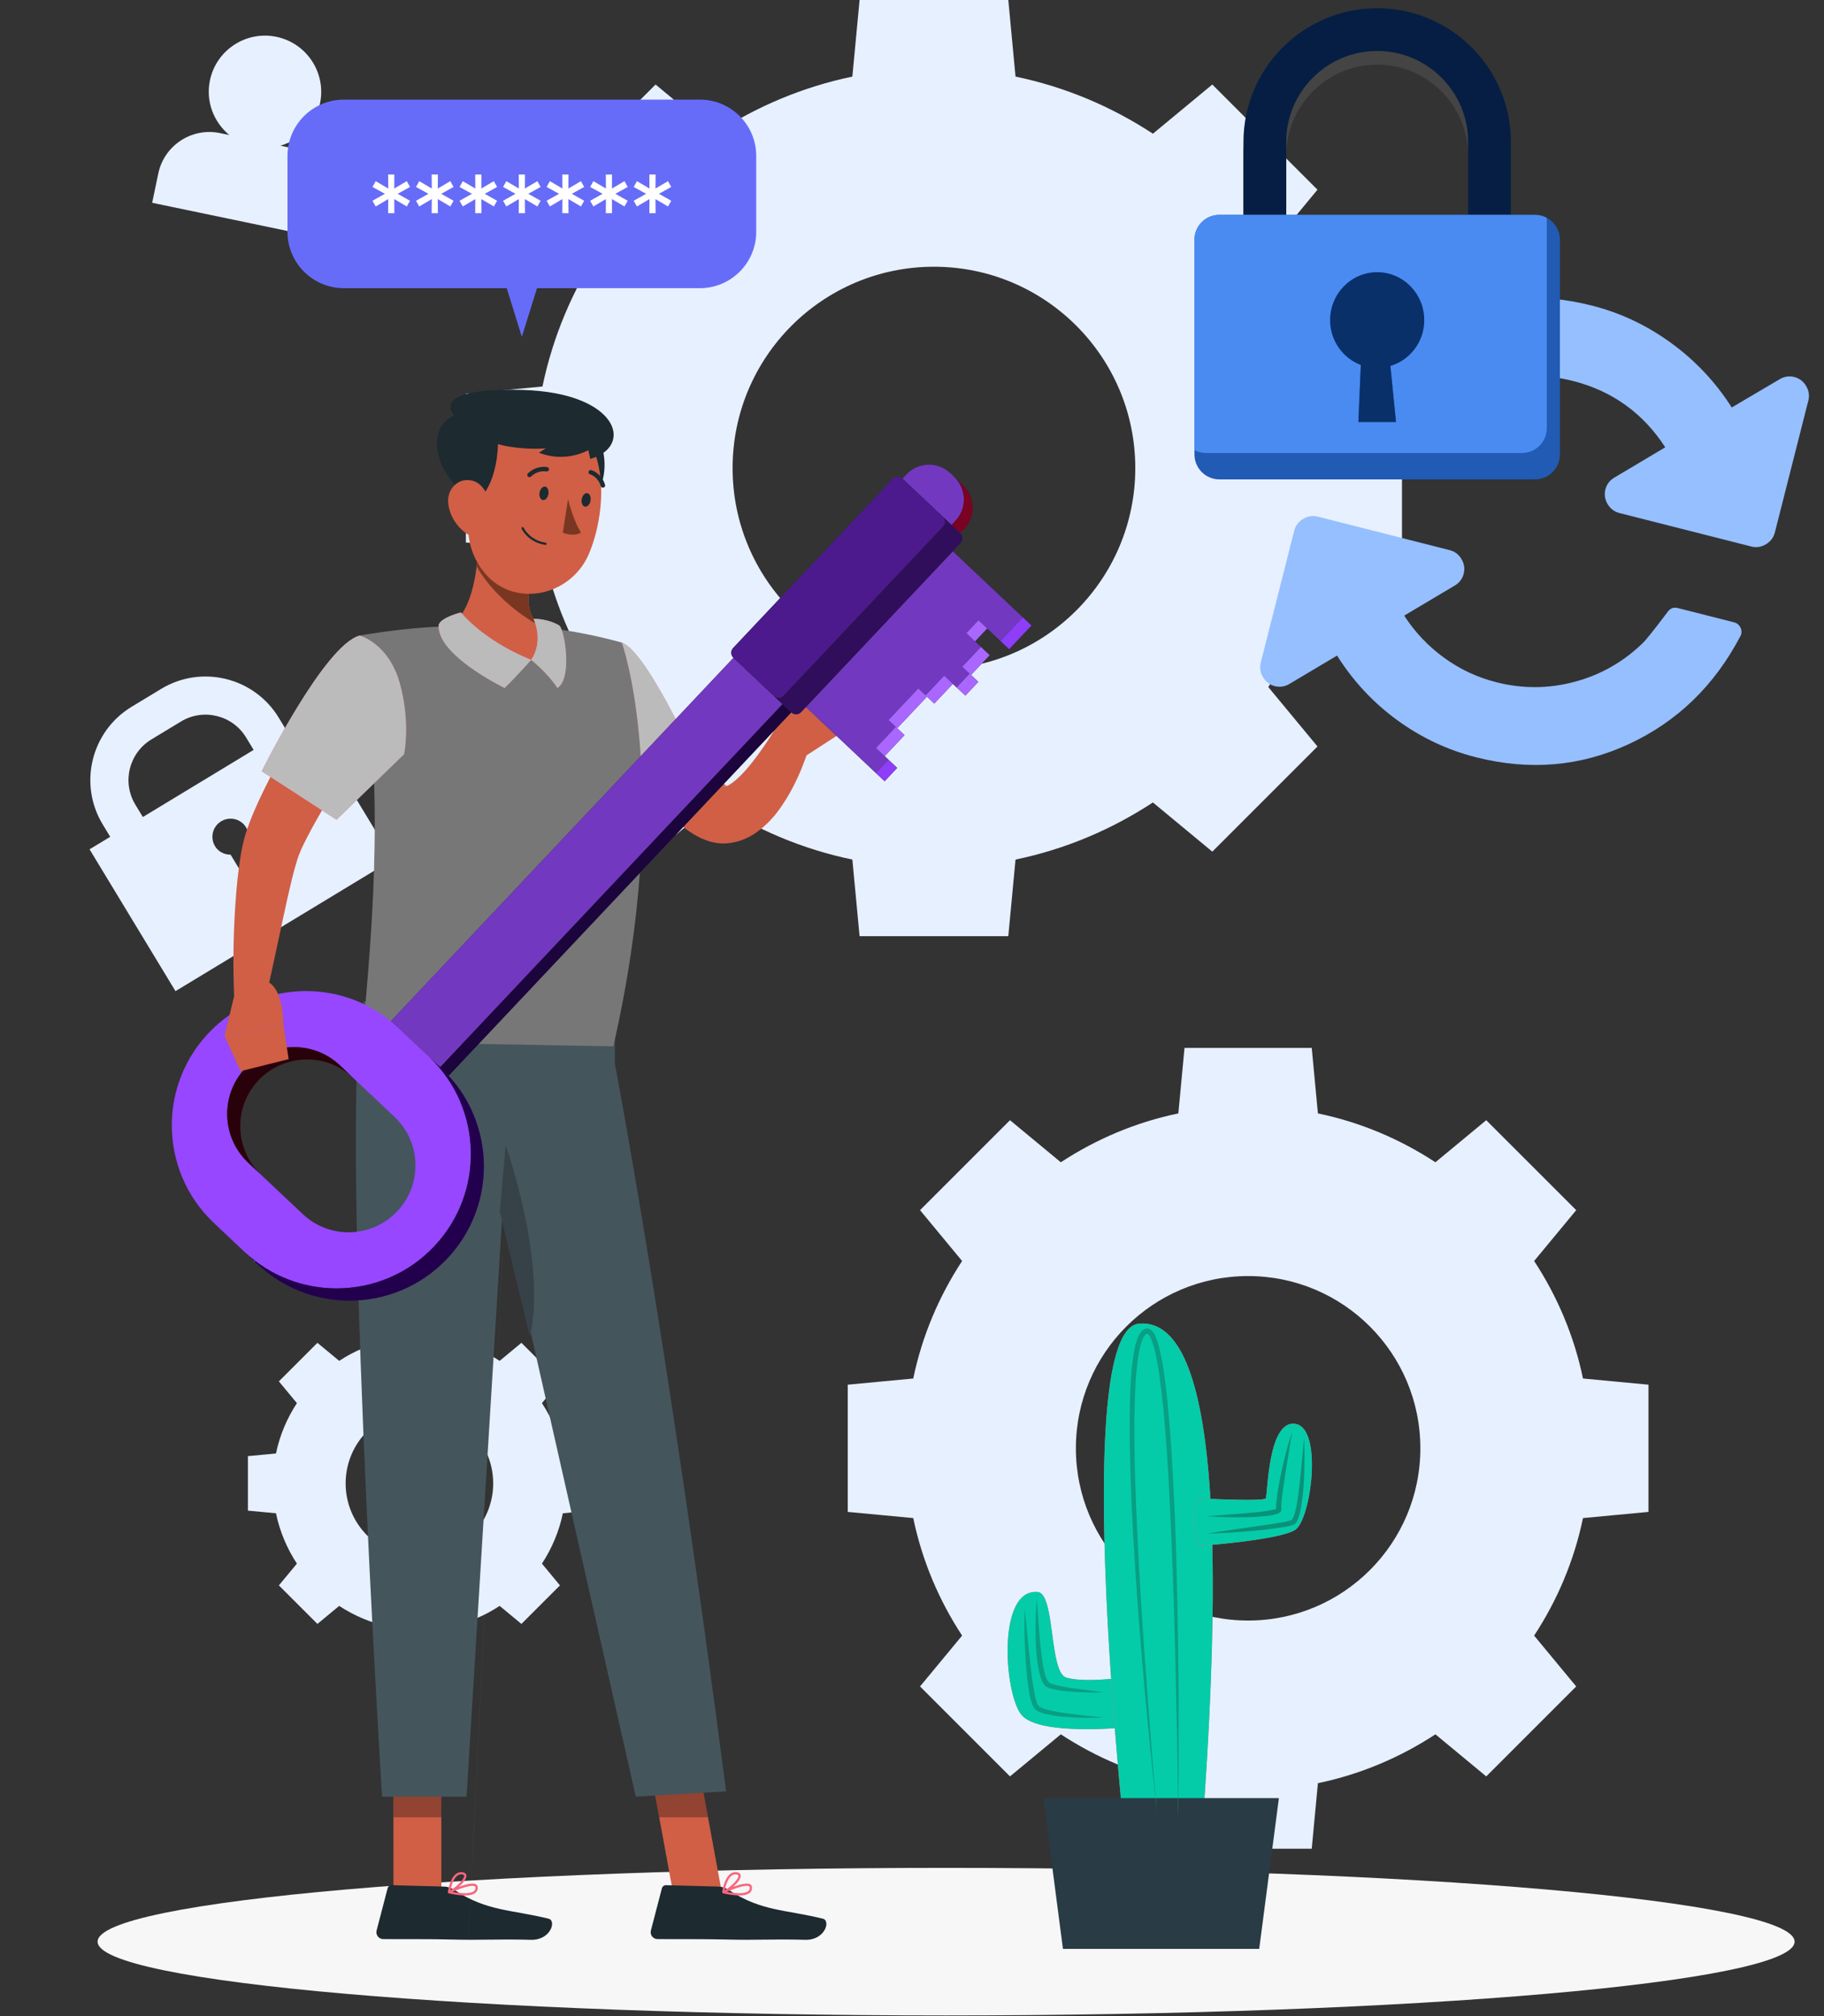 <svg width="266" height="294" viewBox="0 0 266 294" fill="none" xmlns="http://www.w3.org/2000/svg">
  <rect x="0" y="0" width="266" height="294" fill="#333333" stroke="none"/>
  <path
    d="M165.562 68.258C165.562 84.475 152.417 97.621 136.2 97.621C119.983 97.621 106.837 84.475 106.837 68.258C106.837 52.042 119.983 38.896 136.2 38.896C152.417 38.896 165.562 52.042 165.562 68.258ZM193.288 56.362C191.781 49.09 188.9 42.33 184.959 36.328L192.133 27.663L176.796 12.325L168.131 19.498C162.127 15.559 155.367 12.677 148.097 11.17L147.045 0H125.355L124.302 11.17C117.033 12.678 110.272 15.559 104.269 19.498L95.603 12.325L80.267 27.663L87.44 36.328C83.5 42.33 80.619 49.09 79.111 56.362L67.942 57.414V79.103L79.111 80.157C80.619 87.427 83.5 94.186 87.44 100.189L80.267 108.854L95.603 124.192L104.269 117.018C110.272 120.959 117.033 123.839 124.302 125.346L125.355 136.516H147.045L148.097 125.347C155.367 123.841 162.127 120.959 168.131 117.018L176.796 124.192L192.133 108.854L184.959 100.19C188.9 94.186 191.781 87.427 193.288 80.157L204.456 79.103V57.414L193.288 56.362Z"
    fill="#E7F0FF" />
  <path
    d="M61.165 227.074C55.223 227.074 50.406 222.256 50.406 216.314C50.406 210.372 55.223 205.556 61.165 205.556C67.108 205.556 71.924 210.372 71.924 216.314C71.924 222.256 67.108 227.074 61.165 227.074ZM56.806 237.233L57.192 241.325H65.14L65.524 237.233C68.189 236.68 70.666 235.625 72.866 234.181L76.041 236.81L81.66 231.19L79.032 228.015C80.476 225.815 81.531 223.338 82.084 220.674L86.176 220.288V212.341L82.084 211.955C81.532 209.29 80.476 206.813 79.032 204.614L81.66 201.439L76.041 195.818L72.866 198.446C70.666 197.004 68.189 195.947 65.524 195.395L65.14 191.304L57.192 191.303L56.806 195.395C54.143 195.948 51.664 197.004 49.465 198.446L46.29 195.818L40.67 201.439L43.299 204.614C41.855 206.813 40.799 209.29 40.247 211.955L36.154 212.341V220.288L40.247 220.674C40.799 223.338 41.855 225.815 43.299 228.015L40.67 231.19L46.29 236.81L49.465 234.181C51.664 235.625 54.143 236.68 56.806 237.233Z"
    fill="#E7F0FF" />
  <path
    d="M182.018 236.315C168.145 236.315 156.9 225.07 156.9 211.197C156.9 197.327 168.145 186.081 182.018 186.081C195.89 186.081 207.135 197.327 207.135 211.197C207.135 225.07 195.89 236.315 182.018 236.315ZM172.741 269.586H191.295L192.194 260.033C198.414 258.743 204.195 256.277 209.331 252.908L216.744 259.044L229.864 245.926L223.728 238.513C227.097 233.377 229.562 227.595 230.851 221.374L240.405 220.475V201.921L230.851 201.022C229.562 194.802 227.097 189.02 223.728 183.884L229.864 176.471L216.744 163.353L209.331 169.488C204.195 166.119 198.414 163.653 192.194 162.363L191.295 152.811H172.741L171.841 162.363C165.621 163.653 159.84 166.119 154.703 169.488L147.291 163.353L134.171 176.471L140.308 183.884C136.938 189.02 134.472 194.802 133.183 201.022L123.629 201.921V220.475L133.183 221.374C134.472 227.595 136.938 233.377 140.308 238.511L134.171 245.926L147.291 259.044L154.703 252.908C159.84 256.277 165.621 258.743 171.841 260.033L172.741 269.586Z"
    fill="#E7F0FF" />
  <path
    d="M36.988 109.356L20.832 119.143L19.737 117.335C17.76 114.072 18.809 109.808 22.072 107.831L26.39 105.215C29.654 103.238 33.916 104.284 35.892 107.547L36.988 109.356ZM35.929 123.243L38.115 126.851L35.817 128.244L33.631 124.635C32.734 124.635 31.858 124.226 31.36 123.404C30.602 122.153 31.002 120.525 32.252 119.766C33.504 119.008 35.133 119.408 35.891 120.659C36.389 121.481 36.345 122.449 35.929 123.243ZM41.748 106.472L40.653 104.663C37.086 98.777 29.394 96.888 23.506 100.455L19.188 103.07C13.298 106.639 11.41 114.332 14.977 120.219L16.072 122.027L13.061 123.851L25.592 144.535L57.291 125.331L44.76 104.647L41.748 106.472Z"
    fill="#E7F0FF" />
  <path
    d="M253.926 92.477C253.89 92.62 253.85 92.716 253.807 92.766C250.03 99.968 244.619 105.209 237.574 108.491C230.529 111.772 223.087 112.418 215.249 110.428C211.073 109.367 207.232 107.555 203.726 104.99C200.221 102.425 197.308 99.295 194.988 95.6L188.048 99.73C187.366 100.136 186.654 100.244 185.91 100.055C185.166 99.866 184.591 99.431 184.186 98.75C183.78 98.068 183.672 97.356 183.861 96.612L188.742 77.388C188.93 76.645 189.366 76.07 190.047 75.664C190.729 75.259 191.441 75.151 192.185 75.339L211.408 80.22C212.152 80.409 212.727 80.844 213.132 81.526C213.538 82.207 213.646 82.92 213.457 83.663C213.269 84.407 212.833 84.982 212.152 85.388L204.781 89.773C206.332 92.177 208.265 94.221 210.578 95.904C212.891 97.588 215.435 98.782 218.21 99.486C222.043 100.46 225.855 100.438 229.645 99.421C233.436 98.404 236.746 96.519 239.577 93.766C240.015 93.36 241.198 91.879 243.125 89.323C243.521 88.724 244.034 88.504 244.663 88.663L252.902 90.755C253.274 90.849 253.561 91.067 253.764 91.408C253.967 91.749 254.021 92.105 253.926 92.477ZM263.715 58.422L258.834 77.645C258.645 78.389 258.21 78.963 257.528 79.369C256.847 79.774 256.134 79.883 255.39 79.694L236.167 74.813C235.423 74.624 234.849 74.189 234.443 73.508C234.038 72.826 233.929 72.114 234.118 71.37C234.307 70.626 234.742 70.051 235.424 69.646L242.849 65.228C239.61 60.234 235.116 57.007 229.366 55.547C225.532 54.574 221.721 54.596 217.93 55.612C214.14 56.629 210.829 58.514 207.999 61.267C207.561 61.673 206.378 63.154 204.45 65.71C204.054 66.31 203.542 66.53 202.912 66.37L194.373 64.202C194.001 64.108 193.714 63.89 193.511 63.549C193.309 63.209 193.254 62.852 193.349 62.48L193.425 62.18C197.231 54.986 202.671 49.751 209.744 46.477C216.818 43.203 224.288 42.565 232.155 44.562C236.331 45.623 240.192 47.448 243.736 50.038C247.281 52.628 250.217 55.756 252.544 59.422L259.528 55.303C260.209 54.898 260.922 54.789 261.666 54.978C262.409 55.167 262.984 55.602 263.39 56.284C263.795 56.965 263.903 57.678 263.715 58.422Z"
    fill="#95BFFF" />
  <path
    d="M42.249 21.525L40.896 21.243C43.722 20.428 46.028 18.15 46.67 15.069C47.593 10.636 44.747 6.293 40.314 5.369C35.881 4.446 31.537 7.291 30.614 11.725C29.972 14.805 31.177 17.814 33.442 19.691L32.089 19.409C27.972 18.551 23.938 21.194 23.08 25.312L22.192 29.572L47.263 34.795L48.15 30.535C49.008 26.418 46.367 22.383 42.249 21.525Z"
    fill="#E7F0FF" />
  <path
    d="M261.713 283.143C261.713 289.085 206.313 293.902 137.973 293.902C69.634 293.902 14.234 289.085 14.234 283.143C14.234 277.2 69.634 272.382 137.973 272.382C206.313 272.382 261.713 277.2 261.713 283.143"
    fill="#F7F7F7" />
  <path
    d="M163.921 244.634C163.921 244.634 158.014 245.419 155.491 244.634C152.968 243.847 153.909 232.39 151.332 232.153C145.401 231.608 146.41 246.824 148.932 250.03C151.454 253.237 164.455 251.873 164.455 251.873L163.921 244.634Z"
    fill="#F8667D" />
  <path
    d="M158.496 252.16C154.718 252.16 150.296 251.762 148.933 250.029C147.778 248.562 146.94 244.579 146.94 240.743C146.939 236.345 148.04 232.138 151.026 232.138C151.126 232.138 151.228 232.143 151.332 232.152C153.909 232.39 152.969 243.847 155.491 244.633C156.332 244.895 157.549 244.982 158.798 244.982C159.94 244.982 161.11 244.908 162.043 244.83C162.213 247.318 162.394 249.731 162.576 252.023C161.498 252.093 160.052 252.16 158.496 252.16"
    fill="#04CCA8" />
  <path
    d="M164.411 271.619C164.411 271.619 155.66 193.916 166.107 193.021C176.553 192.127 179.073 219.528 175.039 270.63L164.411 271.619"
    fill="#F8667D" />
  <path
    d="M164.411 271.619C164.411 271.619 163.472 263.275 162.576 252.024C162.393 249.731 162.212 247.318 162.042 244.83C161.449 236.186 160.979 226.64 160.979 218.122C160.981 204.407 162.205 193.355 166.107 193.021C166.271 193.007 166.435 193 166.597 193C172.287 193 175.516 201.791 176.521 218.576C175.491 218.532 174.788 218.495 174.788 218.495C174.257 219.183 174.081 220.187 174.082 221.218C174.083 223.273 174.788 225.439 174.788 225.439C174.788 225.439 175.58 225.383 176.794 225.274C176.84 227.211 176.863 229.23 176.863 231.334C176.863 237.122 176.688 243.543 176.345 250.572C176.341 250.65 176.336 250.733 176.332 250.811C176.232 252.851 176.117 254.942 175.988 257.084C175.983 257.165 175.978 257.244 175.974 257.323C175.716 261.562 175.404 265.999 175.039 270.63L164.411 271.619"
    fill="#04CCA8" />
  <path d="M152.144 262.21H186.505L183.636 284.194H155.013L152.144 262.21Z" fill="#293B44" />
  <path
    d="M174.788 218.495C174.788 218.495 184.309 219.002 184.593 218.495C184.879 217.987 184.879 206.989 188.914 207.639C192.95 208.289 191.184 221.528 188.914 223.066C186.644 224.605 174.788 225.438 174.788 225.438C174.788 225.438 173.199 220.557 174.788 218.495"
    fill="#F8667D" />
  <path
    d="M174.788 225.438C174.788 225.438 174.083 223.273 174.082 221.218C174.081 220.187 174.257 219.183 174.788 218.495C174.788 218.495 179.019 218.72 181.925 218.72C183.378 218.72 184.499 218.664 184.593 218.495C184.87 218.001 184.878 207.611 188.577 207.611C188.686 207.611 188.798 207.621 188.914 207.639C190.664 207.921 191.323 210.57 191.324 213.604C191.324 217.57 190.2 222.194 188.914 223.066C186.644 224.605 174.788 225.438 174.788 225.438Z"
    fill="#04CCA8" />
  <path
    d="M168.754 264.524C167.443 252.684 166.344 240.819 165.561 228.927C165.16 222.982 164.879 217.028 164.77 211.064C164.724 208.083 164.722 205.098 164.871 202.109C164.948 200.615 165.06 199.12 165.291 197.626C165.412 196.879 165.55 196.132 165.801 195.39C165.943 195.019 166.072 194.644 166.35 194.287C166.406 194.195 166.486 194.11 166.584 194.03C166.672 193.947 166.763 193.866 166.912 193.812L167.117 193.734H167.364C167.543 193.729 167.653 193.824 167.789 193.889C168.22 194.215 168.373 194.6 168.548 194.958C168.703 195.324 168.824 195.691 168.93 196.058C169.136 196.793 169.3 197.53 169.434 198.27C169.71 199.747 169.904 201.231 170.077 202.715C170.414 205.683 170.644 208.657 170.839 211.632C171.214 217.583 171.466 223.537 171.606 229.493C171.755 235.449 171.843 241.407 171.887 247.362C171.906 253.32 171.89 259.276 171.824 265.232C171.768 259.276 171.662 253.321 171.521 247.367C171.402 241.415 171.25 235.461 171.031 229.511C170.801 223.562 170.57 217.613 170.16 211.678C169.955 208.71 169.713 205.746 169.367 202.797C169.19 201.325 168.992 199.854 168.716 198.405C168.582 197.679 168.418 196.963 168.22 196.266C168.118 195.917 168.003 195.577 167.867 195.258C167.732 194.95 167.545 194.633 167.377 194.512L167.288 194.475L167.256 194.466L167.205 194.495L167.076 194.586L166.937 194.739C166.75 194.97 166.621 195.308 166.498 195.63C166.269 196.298 166.131 197.02 166.011 197.742C165.782 199.19 165.663 200.667 165.582 202.147C165.424 205.107 165.414 208.082 165.449 211.054C165.522 217.001 165.821 222.947 166.133 228.893C166.458 234.837 166.867 240.778 167.317 246.716C167.747 252.655 168.22 258.592 168.754 264.524"
    fill="#089F84" />
  <path
    d="M175.986 221.104L181.518 220.68C182.436 220.591 183.355 220.527 184.259 220.405C184.71 220.344 185.163 220.286 185.588 220.186C185.794 220.136 186.014 220.074 186.145 220.003L186.17 219.987L186.145 220.047L186.148 220.16C186.127 220.017 186.095 219.837 186.102 219.718C186.202 217.777 186.586 215.996 186.978 214.172C187.398 212.367 187.801 210.551 188.473 208.814C188.275 209.719 188.127 210.629 187.989 211.545L187.543 214.279L187.132 217.014C187.006 217.916 186.862 218.849 186.848 219.708C186.842 219.821 186.864 219.871 186.862 219.957C186.874 220.012 186.884 220.152 186.86 220.242C186.839 220.338 186.794 220.381 186.749 220.448C186.647 220.577 186.591 220.58 186.506 220.646C186.226 220.79 185.992 220.836 185.749 220.897C185.271 220.999 184.807 221.061 184.338 221.105C183.404 221.188 182.477 221.245 181.547 221.252C179.691 221.283 177.837 221.251 175.986 221.104Z"
    fill="#089279" />
  <path
    d="M175.986 223.645C178.066 223.294 180.15 223.009 182.231 222.711L185.348 222.269C186.357 222.108 187.478 221.958 188.336 221.677C188.369 221.667 188.534 221.468 188.611 221.252C188.706 221.037 188.781 220.797 188.849 220.556C188.984 220.068 189.082 219.558 189.169 219.047C189.347 218.025 189.443 216.982 189.576 215.943C189.808 213.859 189.974 211.763 190.175 209.663C190.284 211.771 190.262 213.88 190.148 215.99C190.106 217.046 189.988 218.098 189.84 219.153C189.762 219.68 189.673 220.208 189.54 220.737C189.47 221.003 189.396 221.268 189.284 221.538C189.161 221.797 189.072 222.106 188.642 222.357C188.038 222.573 187.552 222.62 187.014 222.72L185.442 222.941C184.392 223.07 183.347 223.205 182.296 223.28C180.197 223.459 178.095 223.601 175.986 223.645"
    fill="#0B9179" />
  <path
    d="M160.979 246.76C159.222 246.85 157.465 246.813 155.705 246.65C154.822 246.566 153.949 246.458 153.054 246.17C152.936 246.123 152.839 246.105 152.706 246.033C152.554 245.951 152.438 245.85 152.35 245.743C152.164 245.531 152.054 245.31 151.95 245.091C151.758 244.652 151.642 244.213 151.536 243.774C151.164 242.013 151.052 240.253 151.018 238.492C150.99 236.733 151.029 234.976 151.202 233.226C151.339 234.977 151.444 236.724 151.593 238.463C151.759 240.195 151.894 241.943 152.264 243.609C152.464 244.394 152.66 245.376 153.294 245.507C154.056 245.797 154.934 245.923 155.779 246.083C157.495 246.361 159.237 246.542 160.979 246.76"
    fill="#089F84" />
  <path
    d="M149.441 234.611L150.061 240.724C150.281 242.753 150.451 244.797 150.839 246.777C150.927 247.271 151.029 247.764 151.176 248.218C151.252 248.426 151.351 248.677 151.439 248.763L151.676 248.931C151.77 248.983 151.884 249.026 151.987 249.073C152.866 249.435 153.9 249.567 154.89 249.751C156.899 250.059 158.939 250.244 160.98 250.451C158.928 250.554 156.873 250.513 154.817 250.32C153.785 250.219 152.765 250.082 151.73 249.704C151.6 249.646 151.471 249.599 151.341 249.533C151.209 249.445 151.077 249.357 150.95 249.259C150.679 248.97 150.616 248.716 150.502 248.454C150.322 247.937 150.206 247.427 150.105 246.916C149.769 244.863 149.59 242.818 149.491 240.767C149.399 238.715 149.361 236.664 149.441 234.611"
    fill="#089F84" />
  <path
    d="M220.34 41.834H214.104V22.697C214.104 15.382 208.154 9.43 200.839 9.43C193.525 9.43 187.574 15.382 187.574 22.697V41.834H181.338V22.697C181.338 11.942 190.085 3.195 200.839 3.195C211.592 3.195 220.34 11.942 220.34 22.697V41.834Z"
    fill="#444444" />
  <path
    d="M220.34 31.331H214.104V20.697C214.104 13.383 208.154 7.431 200.839 7.431C193.525 7.431 187.574 13.383 187.574 20.697V31.331H181.338V20.697C181.338 9.943 190.085 1.196 200.839 1.196C211.592 1.196 220.34 9.943 220.34 20.697V31.331Z"
    fill="#061E43" />
  <path
    d="M227.486 34.966V66.27C227.486 68.278 225.859 69.904 223.852 69.904H177.809C175.818 69.904 174.192 68.278 174.192 66.27V34.966C174.192 32.957 175.818 31.331 177.809 31.331H223.852C224.473 31.331 225.066 31.484 225.573 31.771C226.71 32.374 227.486 33.579 227.486 34.966Z"
    fill="#215BB4" />
  <path
    d="M221.939 66.068H175.896C175.283 66.068 174.7 65.915 174.192 65.638V34.965C174.192 32.956 175.818 31.331 177.809 31.331H223.852C224.473 31.331 225.066 31.484 225.573 31.77V62.443C225.573 64.452 223.946 66.068 221.939 66.068ZM200.84 39.7C197.052 39.7 193.982 42.829 193.982 46.687C193.982 49.688 195.848 52.226 198.453 53.216L198.096 61.534H203.582L202.763 53.361C205.607 52.51 207.696 49.861 207.696 46.687C207.696 42.829 204.626 39.7 200.84 39.7Z"
    fill="#498BF1" />
  <path
    d="M203.582 61.534H198.096L198.454 53.216C195.848 52.226 193.982 49.689 193.982 46.687C193.982 42.829 197.053 39.701 200.84 39.701C204.627 39.701 207.697 42.829 207.697 46.687C207.697 49.862 205.607 52.51 202.763 53.361L203.582 61.534Z"
    fill="#0A306A" />
  <path fill-rule="evenodd" clip-rule="evenodd"
    d="M78.31 42.022H102.066C106.604 42.022 110.283 38.343 110.283 33.805V22.745C110.283 18.207 106.604 14.527 102.066 14.527H50.141C45.603 14.527 41.924 18.207 41.924 22.745V33.805C41.924 38.343 45.603 42.022 50.141 42.022H73.897L76.104 49.112L78.31 42.022Z"
    fill="#666CF8" />
  <path
    d="M57.992 28.262L59.792 29.276L59.323 30.107L57.494 29.032L57.509 31.089H56.601L56.617 29.032L54.787 30.107L54.318 29.276L56.133 28.262L54.318 27.264L54.787 26.418L56.617 27.491L56.601 25.45H57.509L57.494 27.491L59.323 26.418L59.792 27.264L57.992 28.262Z"
    fill="white" />
  <path
    d="M64.343 28.262L66.142 29.276L65.673 30.107L63.844 29.032L63.859 31.089H62.952L62.967 29.032L61.138 30.107L60.669 29.276L62.483 28.262L60.669 27.264L61.138 26.418L62.967 27.491L62.952 25.45H63.859L63.844 27.491L65.673 26.418L66.142 27.264L64.343 28.262Z"
    fill="white" />
  <path
    d="M70.692 28.262L72.491 29.276L72.023 30.107L70.193 29.032L70.208 31.089H69.302L69.316 29.032L67.487 30.107L67.019 29.276L68.832 28.262L67.019 27.264L67.487 26.418L69.316 27.491L69.302 25.45H70.208L70.193 27.491L72.023 26.418L72.491 27.264L70.692 28.262Z"
    fill="white" />
  <path
    d="M77.041 28.262L78.841 29.276L78.372 30.107L76.543 29.032L76.558 31.089H75.65L75.665 29.032L73.836 30.107L73.367 29.276L75.181 28.262L73.367 27.264L73.836 26.418L75.665 27.491L75.65 25.45H76.558L76.543 27.491L78.372 26.418L78.841 27.264L77.041 28.262Z"
    fill="white" />
  <path
    d="M83.391 28.262L85.191 29.276L84.721 30.107L82.892 29.032L82.906 31.089H82L82.015 29.032L80.186 30.107L79.717 29.276L81.531 28.262L79.717 27.264L80.186 26.418L82.015 27.491L82 25.45H82.906L82.892 27.491L84.721 26.418L85.191 27.264L83.391 28.262Z"
    fill="white" />
  <path
    d="M89.739 28.262L91.539 29.276L91.07 30.107L89.241 29.032L89.255 31.089H88.348L88.364 29.032L86.534 30.107L86.065 29.276L87.88 28.262L86.065 27.264L86.534 26.418L88.364 27.491L88.348 25.45H89.255L89.241 27.491L91.07 26.418L91.539 27.264L89.739 28.262Z"
    fill="white" />
  <path
    d="M96.09 28.262L97.889 29.276L97.42 30.107L95.591 29.032L95.606 31.089H94.699L94.714 29.032L92.885 30.107L92.416 29.276L94.23 28.262L92.416 27.264L92.885 26.418L94.714 27.491L94.699 25.45H95.606L95.591 27.491L97.42 26.418L97.889 27.264L96.09 28.262Z"
    fill="white" />
  <path
    d="M117.599 110.161L123.434 106.386L116.865 102.353C116.865 102.353 111.862 106.036 113.868 108.533L117.599 110.161Z"
    fill="#D05F46" />
  <path d="M126.425 100.186L119.599 98.637L116.864 102.353L123.434 106.387L126.425 100.186"
    fill="#D05F46" />
  <path
    d="M93.569 97.9C95.406 100.848 97.378 103.915 99.373 106.78C100.363 108.226 101.399 109.624 102.436 110.936C103.454 112.233 104.59 113.477 105.494 114.245C105.709 114.428 105.905 114.569 105.999 114.636C106.092 114.71 106.049 114.659 105.678 114.654C105.487 114.697 105.588 114.796 105.973 114.639C106.748 114.33 107.93 113.262 108.949 112.075C109.992 110.866 110.992 109.475 111.946 108.034C112.413 107.309 112.892 106.576 113.332 105.841L113.924 104.815L113.957 104.789L113.94 104.936C113.93 104.995 113.912 105.165 113.914 105.276L113.921 105.463C114.008 105.549 113.706 105.295 114.299 106.609C114.995 107.901 116.921 107.81 116.912 107.687C117.143 107.637 117.389 107.544 117.614 107.412C117.839 107.281 118.04 107.111 118.195 106.934L118.289 106.819L118.418 106.623L118.428 106.593L118.423 106.576L118.358 106.644C118.253 106.777 118.133 106.961 118.016 107.139L113.8 105.339C113.865 105.093 113.927 104.855 114.021 104.572C114.045 104.499 114.069 104.428 114.109 104.332L114.184 104.162L114.239 104.056C114.292 103.965 114.352 103.876 114.415 103.789C114.457 103.738 114.387 103.815 114.522 103.657C114.683 103.476 114.889 103.302 115.12 103.165C115.35 103.028 115.602 102.931 115.838 102.877C115.835 102.75 117.764 102.671 118.465 103.967C119.064 105.286 118.76 105.04 118.846 105.133L118.853 105.342C118.854 105.467 118.835 105.652 118.823 105.724L118.768 106.04L118.703 106.346C118.568 106.951 118.449 107.406 118.314 107.901C118.049 108.867 117.761 109.808 117.411 110.735C116.731 112.594 115.912 114.417 114.838 116.223C113.728 118.018 112.508 119.856 110.14 121.506C108.964 122.305 107.252 123.054 105.207 122.995C103.916 122.926 102.986 122.564 102.254 122.235C101.524 121.893 100.944 121.531 100.416 121.171C98.367 119.727 96.99 118.239 95.612 116.749C94.261 115.256 93.062 113.722 91.893 112.186C89.584 109.073 87.535 105.959 85.588 102.588L93.569 97.9"
    fill="#D05F46" />
  <path
    d="M90.671 93.705C94.464 94.972 102.26 112.594 102.26 112.594L89.077 118.854C89.077 118.854 86.394 105.005 86.887 100.566C87.38 96.128 90.671 93.705 90.671 93.705"
    fill="#F8667D" />
  <path
    d="M93.426 110.284C92.722 99.386 90.671 93.705 90.671 93.705C92.741 94.397 96 99.955 98.537 104.864L93.426 110.284Z"
    fill="#BBBBBB" />
  <path d="M64.367 277H57.384L57.367 257H64.353L64.367 277Z" fill="#D05F46" />
  <path d="M64.367 265H57.384L57.367 258H64.353L64.367 265Z" fill="black" fill-opacity="0.3" />
  <path
    d="M64.762 275.111L57.138 274.905C56.852 274.898 56.597 275.089 56.526 275.364L54.925 281.506C54.758 282.142 55.225 282.761 55.884 282.768C58.636 282.796 62.617 282.742 66.074 282.835C70.117 282.944 72.686 282.746 77.428 282.873C80.295 282.951 81.193 280.088 80.003 279.794C74.584 278.457 71.041 278.721 66.426 275.698C65.924 275.369 65.365 275.128 64.762 275.111"
    fill="#1D2A30" />
  <path fill-rule="evenodd" clip-rule="evenodd"
    d="M66.692 273.528C66.902 273.368 67.125 273.304 67.374 273.337L67.541 273.376C67.676 273.425 67.685 273.5 67.689 273.53L67.689 273.531C67.749 274.005 66.572 275.155 65.693 275.647C65.803 275.101 66.092 273.988 66.692 273.528ZM65.346 276L65.374 276.068L65.416 276.09L65.416 276.09L65.437 276.096C66.554 276.351 68.545 276.678 69.335 276.024C69.573 275.827 69.687 275.56 69.674 275.231C69.665 275.035 69.576 274.881 69.416 274.785C68.951 274.506 67.858 274.802 66.926 275.145C67.548 274.592 68.074 273.933 68.018 273.487C67.994 273.301 67.871 273.069 67.418 273.011C67.083 272.968 66.77 273.054 66.491 273.267C65.576 273.97 65.321 275.837 65.311 275.916L65.32 275.937L65.311 275.955L65.346 276ZM69.125 275.771C68.681 276.138 67.529 276.174 65.997 275.877C67.124 275.382 68.666 274.845 69.186 275.041L69.245 275.068C69.31 275.107 69.339 275.161 69.343 275.248C69.352 275.471 69.281 275.642 69.125 275.771Z"
    fill="#F8667D" />
  <g clip-path="url(#clip0_1_8202)">
    <rect width="7" height="20" transform="translate(94.891 258.268) rotate(-10.432)"
      fill="#D05F46" />
    <path d="M103.891 265H93.914L93.891 258H103.87L103.891 265Z" fill="black" fill-opacity="0.3" />
  </g>
  <path
    d="M104.762 275.111L97.138 274.905C96.852 274.898 96.597 275.089 96.526 275.364L94.924 281.506C94.758 282.142 95.225 282.761 95.884 282.768C98.636 282.796 102.617 282.742 106.074 282.835C110.117 282.944 112.687 282.746 117.428 282.873C120.295 282.951 121.193 280.088 120.003 279.794C114.584 278.457 111.041 278.721 106.426 275.698C105.924 275.369 105.365 275.128 104.762 275.111"
    fill="#1D2A30" />
  <path fill-rule="evenodd" clip-rule="evenodd"
    d="M106.692 273.528C106.902 273.368 107.125 273.304 107.374 273.337L107.541 273.376C107.676 273.425 107.685 273.5 107.689 273.53L107.689 273.531C107.749 274.005 106.572 275.155 105.693 275.647C105.803 275.101 106.092 273.988 106.692 273.528ZM105.346 276L105.374 276.068L105.416 276.09L105.416 276.09L105.437 276.096C106.554 276.351 108.545 276.678 109.335 276.024C109.573 275.827 109.687 275.56 109.674 275.231C109.665 275.035 109.576 274.881 109.417 274.785C108.951 274.506 107.858 274.802 106.926 275.145C107.548 274.592 108.074 273.933 108.018 273.487C107.994 273.301 107.871 273.069 107.419 273.011C107.083 272.968 106.77 273.054 106.491 273.267C105.576 273.97 105.321 275.837 105.312 275.916L105.32 275.937L105.311 275.955L105.346 276ZM109.125 275.771C108.681 276.138 107.529 276.174 105.997 275.877C107.124 275.382 108.666 274.845 109.186 275.041L109.245 275.068C109.31 275.107 109.339 275.161 109.343 275.248C109.351 275.471 109.281 275.642 109.125 275.771Z"
    fill="#F8667D" />
  <path
    d="M53.053 146C49.338 159.086 55.715 262 55.715 262H68.039L73.309 176.232L92.718 262L105.891 261.222C97.28 194.782 89.667 155.116 89.667 155.116L89.686 150.103L53.053 146"
    fill="#45555C" />
  <path d="M91.725 283.559H91.724L91.68 283.318H91.681L91.725 283.559Z" fill="#F3F3F2" />
  <path
    d="M68.074 287.381H68.072L68.87 271.401H68.872L68.074 287.381M68.884 271.162H68.881L70.663 235.448C70.664 235.448 70.665 235.447 70.666 235.447L68.884 271.162M71.462 219.446L71.723 214.226C71.723 214.229 71.724 214.234 71.725 214.236L71.466 219.436C71.464 219.439 71.463 219.443 71.462 219.446ZM72.523 198.227C72.523 198.226 72.522 198.226 72.521 198.225L73.273 183.151L73.275 183.164L72.523 198.227"
    fill="white" />
  <path d="M68.871 271.4H68.869L68.881 271.16H68.884L68.871 271.4" fill="#F3F3F2" />
  <path
    d="M70.663 235.448L71.462 219.446C71.463 219.443 71.464 219.439 71.466 219.436L70.666 235.447C70.665 235.447 70.664 235.448 70.663 235.448ZM71.725 214.236C71.724 214.234 71.723 214.229 71.723 214.226L72.52 198.225C72.521 198.226 72.522 198.226 72.523 198.227L71.725 214.236Z"
    fill="#F6F7F7" />
  <path
    d="M103.818 271.4H103.817C103.807 271.32 103.799 271.24 103.79 271.16H103.792C103.801 271.24 103.809 271.32 103.818 271.4Z"
    fill="#F3F3F2" />
  <path
    d="M105.126 283.559H105.124C105.115 283.48 105.106 283.396 105.099 283.318H105.101C105.108 283.396 105.118 283.48 105.126 283.559Z"
    fill="#F3F3F2" />
  <path
    d="M98.894 228.505H98.893C98.883 228.425 98.874 228.345 98.864 228.265H98.865C98.875 228.348 98.884 228.422 98.894 228.505Z"
    fill="#F3F3F2" />
  <path
    d="M52.461 92.683C53.823 100.365 54.416 108.119 54.596 115.383C54.724 120.697 54.62 125.749 54.414 130.321C53.937 141.037 52.908 149.148 52.955 151.932C58.303 152.028 78.456 152.392 89.445 152.584C98.152 114.417 90.672 93.705 90.672 93.705C90.672 93.705 86.737 92.553 82.1 91.873C81.49 91.779 80.867 91.703 80.235 91.635C76.138 91.188 69.387 91.217 64.721 91.357C63.74 91.386 62.745 91.443 61.777 91.513C56.847 91.877 52.461 92.683 52.461 92.683"
    fill="#777777" />
  <path
    d="M81.371 92.85C81.371 92.85 79.196 96 77.451 96.22C74.986 96.55 65.959 91.036 65.959 91.036C68.046 89.493 69.066 86.142 69.515 82.593C69.903 79.505 69.854 76.272 69.7 73.912L78.127 83.077C77.013 85.936 76.356 89.01 78.535 91.162L78.56 91.17C79.21 91.826 80.128 92.392 81.371 92.85Z"
    fill="#D05F46" />
  <path
    d="M78.057 90.893C74.662 88.926 71.299 85.785 69.515 82.594C69.735 80.844 69.814 79.049 69.814 77.391C69.813 76.123 69.766 74.936 69.699 73.913L78.126 83.078C77.548 84.563 77.093 86.107 77.094 87.549C77.094 88.521 77.304 89.446 77.822 90.278C77.862 90.364 77.955 90.58 78.057 90.893"
    fill="#793722" />
  <path
    d="M87.913 65.678C88.624 68.336 87.939 73.703 84.352 71.794C80.764 69.884 86.689 61.11 87.913 65.678Z"
    fill="#1D2A30" />
  <path
    d="M68.866 68.404C68.171 75.126 67.421 79.028 70.229 82.972C74.45 88.901 83.199 87.136 85.895 80.738C88.322 74.98 89.05 64.954 82.952 61.286C76.944 57.673 69.56 61.682 68.866 68.404Z"
    fill="#D05F46" />
  <path
    d="M73.749 64.944L74.074 57.415C74.074 57.415 66.086 56.473 66.265 60.59C61.731 62.599 63.532 69.595 69.347 73.24C72.727 70.766 72.625 64.451 72.625 64.451C72.972 64.624 73.353 64.785 73.749 64.944"
    fill="#1D2A30" />
  <path
    d="M65.378 73.525C65.625 75.327 66.687 76.838 67.898 77.713C69.721 79.029 71.426 77.582 71.586 75.455C71.729 73.539 70.954 70.547 68.805 70.075C66.687 69.609 65.094 71.466 65.378 73.525Z"
    fill="#D05F46" />
  <path
    d="M78.687 71.843C78.597 72.385 78.813 72.869 79.168 72.924C79.523 72.98 79.885 72.585 79.975 72.043C80.065 71.501 79.85 71.017 79.494 70.961C79.138 70.906 78.777 71.3 78.687 71.843Z"
    fill="#1D2A30" />
  <path
    d="M84.834 72.8C84.744 73.342 84.959 73.826 85.314 73.882C85.67 73.937 86.031 73.542 86.121 73C86.211 72.457 85.996 71.973 85.64 71.918C85.285 71.862 84.924 72.257 84.834 72.8Z"
    fill="#1D2A30" />
  <path
    d="M82.836 72.766C82.836 72.766 83.604 75.973 84.734 77.649C83.645 78.348 82.078 77.683 82.078 77.683L82.836 72.766Z"
    fill="#793722" />
  <path
    d="M78.82 79.303C79.038 79.368 79.271 79.422 79.52 79.46C79.609 79.473 79.692 79.413 79.706 79.326C79.721 79.237 79.659 79.155 79.573 79.142C77.184 78.768 76.347 76.934 76.34 76.916L76.126 76.835L76.043 77.048C76.076 77.123 76.798 78.704 78.82 79.303Z"
    fill="#1D2A30" />
  <path
    d="M77.121 69.568C77.228 69.601 77.35 69.575 77.438 69.491C78.486 68.493 79.65 68.744 79.661 68.747C79.834 68.787 80.009 68.678 80.05 68.505C80.091 68.332 79.983 68.159 79.811 68.119C79.75 68.105 78.292 67.79 76.993 69.028C76.862 69.151 76.858 69.356 76.981 69.484L77.121 69.568"
    fill="#1D2A30" />
  <path
    d="M87.832 71.105L88.019 71.103C88.191 71.052 88.288 70.871 88.237 70.702C87.728 68.994 86.302 68.579 86.24 68.551C86.068 68.503 85.888 68.602 85.838 68.772C85.787 68.943 85.884 69.12 86.053 69.17C86.113 69.185 87.207 69.52 87.617 70.89C87.648 70.997 87.732 71.075 87.832 71.105"
    fill="#1D2A30" />
  <path
    d="M66.265 60.59C66.265 60.59 62.131 56.49 76.158 56.864C90.184 57.239 92.513 65.095 86.087 66.921L85.791 65.642C85.791 65.642 82.489 67.579 78.598 66.007L79.615 65.375C79.615 65.375 70.046 66.356 66.265 60.59"
    fill="#1D2A30" />
  <path
    d="M77.457 96.223C77.457 96.223 75.67 98.288 73.585 100.328C70.608 98.822 63.642 94.794 63.987 91.076C64.398 89.993 67.229 89.309 67.229 89.309C67.229 89.309 70.314 93.316 77.457 96.223"
    fill="#F8667D" />
  <path
    d="M77.456 96.223C77.456 96.223 79.782 98.03 81.291 100.325C83.484 98.908 82.378 91.988 81.573 91.222C79.84 90.178 77.802 90.234 77.802 90.234C77.802 90.234 79.359 93.382 77.456 96.223Z"
    fill="#F8667D" />
  <path
    d="M73.585 100.328C70.681 98.858 63.979 94.989 63.975 91.349C63.975 91.257 63.978 91.166 63.987 91.076C64.398 89.993 67.229 89.309 67.229 89.309C67.229 89.309 70.314 93.316 77.457 96.223C77.457 96.223 75.67 98.288 73.585 100.328"
    fill="#BBBBBB" />
  <path
    d="M81.291 100.325C79.782 98.03 77.456 96.223 77.456 96.223C78.177 95.147 78.402 94.026 78.402 93.05C78.403 91.448 77.802 90.234 77.802 90.234C77.802 90.234 77.821 90.234 77.857 90.234C78.192 90.234 80.007 90.279 81.573 91.222C82.027 91.653 82.576 94.04 82.576 96.293C82.577 98.039 82.249 99.706 81.291 100.325Z"
    fill="#BBBBBB" />
  <path d="M77.292 195L72.891 176.689L73.738 167C73.738 167 79.773 183.803 77.292 195"
    fill="#364248" />
  <path
    d="M56.282 102.815L50.012 113.041C48.971 114.741 47.956 116.454 46.97 118.147C45.99 119.837 45.032 121.562 44.258 123.156C43.871 123.952 43.594 124.627 43.342 125.396C43.092 126.236 42.833 127.138 42.6 128.071C42.143 129.944 41.713 131.896 41.296 133.848C40.457 137.76 39.625 141.742 38.708 145.689L34.142 145.285C33.976 141.141 34.015 137.042 34.259 132.899C34.392 130.826 34.542 128.755 34.826 126.632C34.968 125.569 35.122 124.481 35.361 123.349C35.616 122.15 36.015 120.904 36.436 119.836C37.255 117.691 38.179 115.809 39.123 113.921C40.055 112.032 41.058 110.217 42.06 108.405C44.093 104.789 46.206 101.296 48.488 97.821L56.282 102.815"
    fill="#D05F46" />
  <path
    d="M52.46 92.683C47.328 94.009 38.167 112.47 38.167 112.47L49.076 119.538L58.922 109.985C58.922 109.985 59.91 105.41 58.294 99.611C56.677 93.811 52.46 92.683 52.46 92.683"
    fill="#F8667D" />
  <path
    d="M49.076 119.538L46.958 118.167L39.437 113.294L38.167 112.47C38.167 112.47 47.328 94.009 52.46 92.683C52.46 92.683 56.677 93.811 58.294 99.611C59.02 102.215 59.22 104.574 59.221 106.381C59.221 108.597 58.922 109.985 58.922 109.985L54.562 114.215L49.076 119.538"
    fill="#BBBBBB" />
  <path
    d="M140.608 77.134L64.794 157.534L56.366 149.586L132.18 69.187C133.897 67.367 136.763 67.283 138.584 68.999L140.421 70.732C142.241 72.448 142.325 75.314 140.608 77.134"
    fill="#1D2A30" />
  <path
    d="M64.196 155.63L62.522 154.052C62.583 154.109 62.643 154.167 62.703 154.224L58.073 149.859C57.724 149.529 57.365 149.214 56.999 148.916L106.967 95.925L112.868 101.491C112.866 101.488 112.863 101.485 112.86 101.482L114.128 102.679L64.196 155.63ZM138.762 76.555L137.494 75.358C137.512 75.375 137.528 75.392 137.544 75.41L131.599 69.803L132.18 69.187C133.071 68.242 134.272 67.765 135.477 67.765C136.591 67.765 137.708 68.173 138.583 68.999L140.42 70.732C141.366 71.623 141.843 72.825 141.843 74.029C141.843 74.041 141.843 74.052 141.843 74.062C141.849 72.847 141.371 71.633 140.417 70.734L139.148 69.538C140.969 71.254 141.059 74.119 139.343 75.939L138.762 76.555Z"
    fill="#7338C0" />
  <path
    d="M93.309 127.299C93.309 127.297 93.309 127.296 93.309 127.294L98.48 121.811L98.497 121.796L93.309 127.299Z"
    fill="#CECDCC" />
  <path
    d="M98.48 121.811L99.63 120.59C99.631 120.591 99.631 120.591 99.632 120.592L98.497 121.796L98.48 121.811ZM105.563 114.303C105.562 114.302 105.561 114.302 105.561 114.301L112.951 106.464C112.948 106.467 112.947 106.471 112.944 106.475L105.563 114.303ZM113.92 105.439V105.435L113.951 105.403L113.954 105.405L113.92 105.439Z"
    fill="#B3B2B1" />
  <path
    d="M99.632 120.593C99.631 120.592 99.631 120.592 99.63 120.591L105.561 114.301C105.561 114.302 105.562 114.302 105.563 114.303L99.632 120.593M112.944 106.476C112.946 106.472 112.948 106.468 112.951 106.464L113.92 105.436V105.44L112.944 106.476ZM113.953 105.406L113.951 105.404L115.394 103.873L115.396 103.875L113.953 105.406Z"
    fill="#7A0222" />
  <path
    d="M65.429 156.863C65.429 156.863 65.428 156.862 65.428 156.861L69.79 152.235C69.792 152.235 69.792 152.235 69.794 152.235L65.429 156.863"
    fill="#364248" />
  <path
    d="M69.794 152.235C69.792 152.235 69.792 152.235 69.79 152.235L93.308 127.294C93.308 127.296 93.308 127.297 93.308 127.299L69.794 152.235Z"
    fill="#395EB4" />
  <path
    d="M65.428 156.861C65.108 156.513 64.774 156.175 64.425 155.845L64.196 155.629L114.128 102.678L115.394 103.873L113.951 105.403L113.921 105.436L112.952 106.464L105.561 114.301L99.63 120.59L93.308 127.294L69.79 152.235L65.428 156.861"
    fill="#1C043C" />
  <path
    d="M140.031 77.75L140.029 77.748L140.608 77.134C141.425 76.269 141.834 75.166 141.843 74.062C141.836 75.166 141.429 76.269 140.611 77.135L140.031 77.75Z"
    fill="#8AA1D3" />
  <path
    d="M140.029 77.748L138.762 76.554L139.342 75.939C141.059 74.119 140.968 71.254 139.148 69.538L140.416 70.734C141.371 71.633 141.849 72.847 141.842 74.062C141.834 75.166 141.424 76.268 140.608 77.134L140.029 77.748"
    fill="#7A0222" />
  <path
    d="M114.956 100.672L129.007 113.922L130.837 111.981L129.018 110.265L131.909 107.2L130.842 106.194L135.182 101.592L136.248 102.598L138.959 99.724L140.778 101.438L142.671 99.432L141.603 98.426L144.325 95.541L142.193 93.53L143.967 91.647L147.165 94.664L150.419 91.214L136.368 77.966L114.956 100.672"
    fill="#1D2A30" />
  <path
    d="M129.008 113.922L118.476 103.991L117.548 103.116L117.529 103.099L138.942 80.392L149.153 90.02L145.901 93.469L147.166 94.663L147.165 94.664L143.967 91.647L142.193 93.53L144.326 95.541L144.325 95.542L143.053 94.343L140.332 97.228L141.403 98.239L139.513 100.243L140.779 101.437L140.778 101.438L138.96 99.725L138.962 99.723L137.694 98.527L134.983 101.4L133.919 100.395L129.577 104.999L130.642 106.004L127.748 109.074L129.016 110.27L129.019 110.266L130.837 111.981L130.833 111.984L129.568 110.79L127.744 112.724L129.009 113.919L129.008 113.922ZM142.698 90.449L140.922 92.333L142.19 93.529L143.966 91.645L142.698 90.449Z"
    fill="#7338C0" />
  <path d="M136.248 102.598L135.184 101.594L135.186 101.591L136.251 102.595L136.248 102.598"
    fill="#A5ADAD" />
  <path d="M142.669 99.434L141.605 98.431L141.607 98.429L142.671 99.433L142.669 99.434Z"
    fill="#A5ADAD" />
  <path d="M129.013 113.921L129.01 113.919L130.834 111.984L130.837 111.987L129.013 113.921Z"
    fill="#9CB1E1" />
  <path d="M129.01 113.919L127.744 112.724L129.568 110.79L130.833 111.984L129.01 113.919"
    fill="#8E3DF8" />
  <path
    d="M129.019 110.267L129.018 110.266L131.909 107.2L130.842 106.194L135.182 101.593L135.184 101.595L130.844 106.196L131.91 107.2L129.019 110.267"
    fill="#9CB1E1" />
  <path d="M136.253 102.596L136.252 102.595L138.96 99.724L138.961 99.725L136.253 102.596Z"
    fill="#9CB1E1" />
  <path
    d="M129.015 110.271L127.747 109.074L130.641 106.005L129.576 105L133.918 100.395L134.983 101.401L137.693 98.527L138.961 99.723L138.959 99.725L138.958 99.724L136.251 102.595L135.186 101.591L135.183 101.595L135.181 101.593L130.842 106.194L131.909 107.2L129.017 110.266L129.018 110.267L129.015 110.271Z"
    fill="#A967FF" />
  <path
    d="M140.782 101.439L140.779 101.437L142.669 99.433L142.672 99.435L140.782 101.439ZM141.608 98.429L141.604 98.426L144.325 95.542L144.328 95.545L141.608 98.429Z"
    fill="#9CB1E1" />
  <path
    d="M140.779 101.437L139.513 100.243L141.403 98.239L140.331 97.228L143.052 94.343L144.325 95.542L141.603 98.426L141.607 98.428L141.605 98.43L142.669 99.433L140.779 101.437"
    fill="#A967FF" />
  <path d="M142.19 93.529L140.922 92.334L142.698 90.45L143.966 91.646L142.19 93.529Z"
    fill="#A967FF" />
  <path
    d="M147.169 94.666L147.166 94.663L150.419 91.214L149.153 90.021L149.153 90.02L150.423 91.215L147.169 94.666"
    fill="#9CB1E1" />
  <path d="M147.166 94.663L145.9 93.469L149.152 90.02L150.419 91.214L147.166 94.663Z"
    fill="#8E3DF8" />
  <path
    d="M140.073 79.187L116.832 103.833C116.447 104.241 115.806 104.259 115.398 103.875L106.963 95.921C106.556 95.536 106.536 94.895 106.921 94.488L130.162 69.841C130.546 69.433 131.188 69.415 131.595 69.798L140.031 77.753C140.438 78.138 140.456 78.779 140.073 79.187Z"
    fill="#1D2A30" />
  <path
    d="M113.553 101.757C113.308 101.757 113.062 101.668 112.868 101.49L106.963 95.921C106.751 95.721 106.645 95.452 106.645 95.182C106.645 94.934 106.736 94.684 106.921 94.488L130.162 69.841C130.361 69.629 130.63 69.522 130.9 69.522C131.149 69.522 131.399 69.614 131.595 69.798L137.544 75.409C137.9 75.796 137.902 76.399 137.53 76.794L114.289 101.439C114.09 101.651 113.822 101.757 113.553 101.757Z"
    fill="#4C1A8C" />
  <path
    d="M50.984 189.675C48.132 189.675 45.277 189.056 42.637 187.812C45.276 189.055 48.13 189.674 50.982 189.674C56.186 189.674 61.38 187.612 65.231 183.529C70.022 178.448 71.569 171.482 69.948 165.187C70.363 166.797 70.571 168.45 70.57 170.105C70.567 174.921 68.8 179.746 65.234 183.527C61.713 187.261 57.072 189.305 52.327 189.629C51.88 189.66 51.432 189.675 50.984 189.675ZM49.08 187.88C44.286 187.879 39.481 186.13 35.709 182.601L31.204 178.353C27.116 174.498 25.053 169.301 25.056 164.093C25.058 159.276 26.826 154.451 30.391 150.67C34.244 146.585 39.438 144.522 44.642 144.522C49.461 144.522 54.29 146.291 58.073 149.858L62.703 154.223C70.391 161.659 70.692 173.925 63.329 181.735C59.477 185.818 54.285 187.88 49.08 187.88ZM35.037 164.237C35.036 166.829 36.062 169.416 38.097 171.335L44.154 177.046C46.037 178.822 48.441 179.702 50.84 179.702C53.43 179.702 56.015 178.676 57.932 176.642C59.707 174.76 60.587 172.358 60.589 169.961C60.59 167.369 59.563 164.782 57.528 162.863L51.472 157.152C49.589 155.376 47.185 154.496 44.786 154.496C44.18 154.496 43.574 154.552 42.976 154.664C43.479 154.57 43.987 154.515 44.497 154.5C44.594 154.497 44.691 154.496 44.788 154.496C47.194 154.496 49.591 155.374 51.476 157.151L49.573 155.357C47.694 153.585 45.297 152.701 42.904 152.701C42.8 152.701 42.697 152.703 42.595 152.706C40.099 152.774 37.632 153.802 35.784 155.761C34.011 157.641 33.131 160.042 33.131 162.441C33.131 165.034 34.158 167.624 36.194 169.545L38.097 171.338C36.061 169.417 35.035 166.83 35.037 164.238C35.037 164.146 35.038 164.052 35.041 163.958C35.039 164.052 35.037 164.144 35.037 164.237Z"
    fill="#9747FF" />
  <path
    d="M117.524 103.104C117.522 103.104 117.521 103.104 117.521 103.103L117.527 103.096L117.529 103.099L117.524 103.104Z"
    fill="#7A0222" />
  <path
    d="M116.099 104.155C115.848 104.155 115.596 104.063 115.396 103.875L115.397 103.874L115.398 103.876C115.594 104.061 115.845 104.152 116.095 104.152C116.363 104.152 116.632 104.045 116.832 103.834L117.521 103.103C117.522 103.104 117.523 103.105 117.525 103.105L116.833 103.838C116.635 104.048 116.368 104.155 116.099 104.155Z"
    fill="#7A0222" />
  <path
    d="M114.128 102.679L112.859 101.482C112.862 101.485 112.865 101.488 112.868 101.491L114.128 102.679Z"
    fill="#80888B" />
  <path d="M115.397 103.875L115.395 103.872L115.396 103.871L115.398 103.874L115.397 103.875Z"
    fill="#7A0222" />
  <path d="M115.394 103.873L114.128 102.678L115.395 103.872L115.394 103.873" fill="#62696D" />
  <path
    d="M138.941 80.393L138.938 80.39L140.073 79.188C140.257 78.991 140.348 78.742 140.348 78.492C140.349 78.222 140.242 77.954 140.031 77.754L140.029 77.752L140.031 77.75V77.751C140.442 78.139 140.462 78.78 140.073 79.192L138.941 80.393"
    fill="#8AA1D3" />
  <path
    d="M138.761 76.557L137.545 75.41C137.529 75.393 137.512 75.375 137.494 75.358L138.762 76.555L138.761 76.557"
    fill="#80888B" />
  <path d="M140.029 77.752L140.027 77.751L140.029 77.748L140.031 77.75L140.029 77.752"
    fill="#687FAA" />
  <path d="M140.027 77.751L138.761 76.556L138.762 76.555L140.029 77.748L140.027 77.751"
    fill="#62696D" />
  <path d="M117.529 103.1L117.527 103.097L138.939 80.39L138.942 80.393L117.529 103.1"
    fill="#80888B" />
  <path
    d="M116.094 104.152C115.845 104.152 115.594 104.061 115.398 103.876L115.395 103.872L114.128 102.678L112.868 101.491C113.062 101.668 113.308 101.757 113.553 101.757C113.822 101.757 114.09 101.651 114.289 101.44L137.53 76.794C137.902 76.399 137.9 75.797 137.544 75.409L140.031 77.754C140.242 77.954 140.349 78.222 140.349 78.492C140.349 78.742 140.258 78.991 140.073 79.187L138.939 80.39L117.527 103.096L116.832 103.834C116.632 104.045 116.363 104.152 116.094 104.152"
    fill="#300E5C" />
  <path
    d="M42.638 187.812C40.816 186.953 39.097 185.796 37.554 184.341L35.651 182.546C35.67 182.565 35.689 182.583 35.709 182.601L37.552 184.339C39.097 185.796 40.815 186.953 42.638 187.812Z"
    fill="#CECDCC" />
  <path
    d="M69.948 165.188C69.168 162.164 67.659 159.296 65.428 156.866L65.429 156.864C67.66 159.295 69.169 162.164 69.948 165.188Z"
    fill="#364248" />
  <path
    d="M64.195 155.632L62.703 154.224C62.643 154.167 62.583 154.109 62.522 154.052L64.196 155.63L64.195 155.632Z"
    fill="#80888B" />
  <path
    d="M65.428 156.865C65.428 156.864 65.427 156.863 65.426 156.863L65.428 156.861C65.428 156.862 65.429 156.863 65.429 156.863L65.428 156.865Z"
    fill="#2B3236" />
  <path
    d="M65.426 156.863C65.107 156.514 64.772 156.175 64.422 155.845L64.195 155.631L64.196 155.629L64.425 155.845C64.774 156.175 65.108 156.513 65.428 156.861L65.426 156.863"
    fill="#62696D" />
  <path
    d="M50.982 189.674C48.13 189.674 45.277 189.055 42.638 187.812C40.815 186.953 39.097 185.796 37.552 184.339L35.709 182.601C39.481 186.13 44.286 187.879 49.08 187.88C54.285 187.88 59.477 185.818 63.329 181.735C70.693 173.925 70.391 161.659 62.703 154.223L64.422 155.845C67.211 158.475 69.057 161.731 69.948 165.187C71.569 171.482 70.022 178.448 65.231 183.529C61.381 187.612 56.186 189.674 50.982 189.674Z"
    fill="#22004E" />
  <path
    d="M38.097 171.338L36.194 169.545C34.158 167.624 33.131 165.034 33.131 162.441C33.131 160.042 34.011 157.641 35.784 155.761C37.632 153.802 40.099 152.773 42.595 152.706C42.697 152.703 42.801 152.701 42.904 152.701C45.297 152.701 47.694 153.584 49.573 155.357L51.476 157.151C49.592 155.374 47.194 154.496 44.789 154.496C44.691 154.496 44.594 154.497 44.497 154.5C43.988 154.515 43.479 154.57 42.976 154.664C42.974 154.665 42.971 154.665 42.969 154.666C42.965 154.667 42.96 154.668 42.956 154.668C41.009 155.039 39.156 156.004 37.693 157.557C35.987 159.365 35.108 161.655 35.041 163.958C35.039 164.052 35.037 164.145 35.037 164.238C35.035 166.83 36.061 169.417 38.097 171.338"
    fill="#29010B" />
  <path
    d="M35.041 163.958C35.108 161.655 35.987 159.365 37.693 157.557C39.156 156.004 41.008 155.039 42.955 154.668C41.01 155.04 39.157 156.008 37.693 157.56C35.989 159.368 35.109 161.656 35.041 163.958ZM42.969 154.666C42.971 154.665 42.973 154.665 42.976 154.664C42.973 154.665 42.971 154.665 42.969 154.666Z"
    fill="#A0A0A0" />
  <path d="M35.07 156.208L42.093 154.45L41.315 149.314L32.739 151.042L35.07 156.208"
    fill="#D05F46" />
  <path
    d="M34.373 144.326L32.739 151.043L41.315 149.315C41.315 149.315 41.431 143.299 38.229 142.907L34.373 144.326Z"
    fill="#D05F46" />
  <defs>
    <clipPath id="clip0_1_8202">
      <rect width="7" height="20" fill="white"
        transform="translate(94.891 258.268) rotate(-10.432)" />
    </clipPath>
  </defs>
</svg>
  